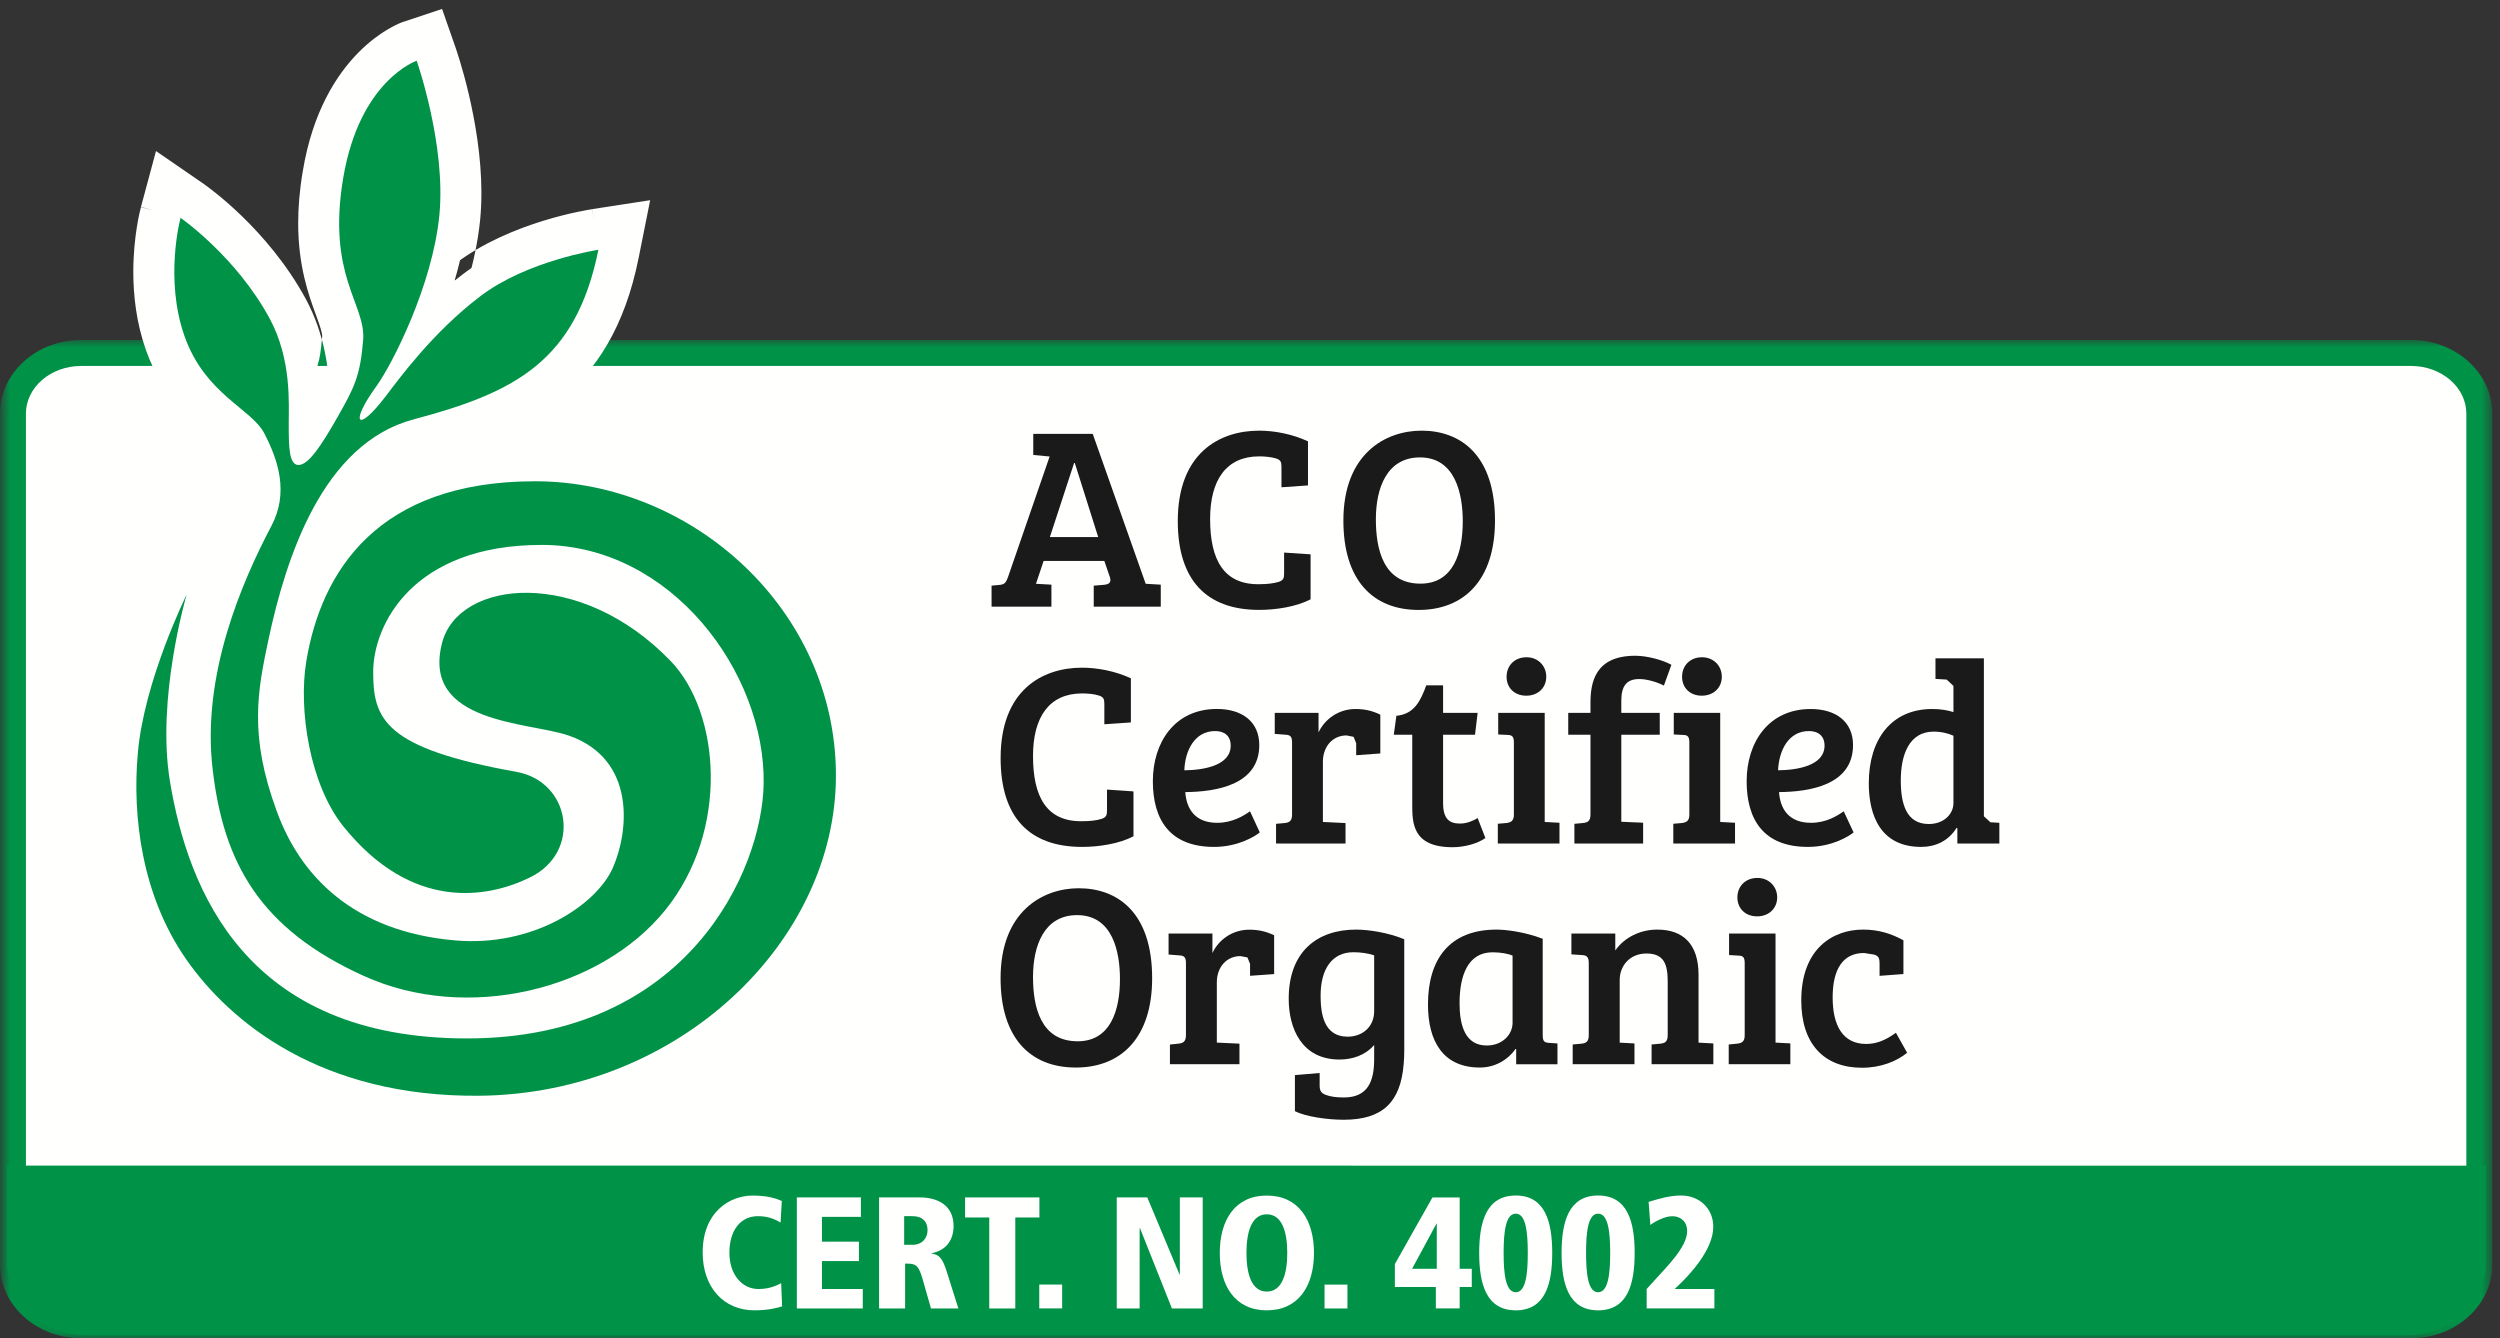 <?xml version="1.0" encoding="UTF-8"?>
<svg width="170px" height="91px" viewBox="0 0 170 91" version="1.1" xmlns="http://www.w3.org/2000/svg" xmlns:xlink="http://www.w3.org/1999/xlink">
    <rect x="0" y="0" width="170" height="91" fill="#333333" stroke="none"/>
    <title>ACOLogo</title>
    <defs>
        <polygon id="path-1" points="0 -1.61407239e-14 169.271 -1.61407239e-14 169.271 67.882 0 67.882"></polygon>
    </defs>
    <g id="03-Why-Organics-Landing-Page_AW" stroke="none" stroke-width="1" fill="none" fill-rule="evenodd">
        <g id="01-Why-Organics_AW" transform="translate(-1010, -4180)">
            <g id="Group-14" transform="translate(260, 4168)">
                <g id="Group" transform="translate(750, 11)">
                    <g id="ACOLogo" transform="translate(0.204, 1.608)">
                        <g id="Group-4" transform="translate(0, 22.509)">
                            <mask id="mask-2" fill="white">
                                <use xlink:href="#path-1"></use>
                            </mask>
                            <g id="Clip-2"></g>
                            <path d="M5.317,67.003 C2.757,67.003 0.681,65.153 0.681,62.877 L0.681,5.012 C0.681,2.736 2.757,0.883 5.317,0.883 L163.749,0.886 C166.306,0.886 168.389,2.736 168.389,5.012 L168.389,62.877 C168.389,65.153 166.306,67.003 163.749,67.003 L5.317,67.003" id="Fill-1" fill="#FFFFFE" mask="url(#mask-2)"></path>
                            <path d="M163.749,-1.61407239e-14 L5.317,-1.61407239e-14 C2.267,-1.61407239e-14 -0.204,2.242 -0.204,5.009 L-0.204,62.873 C-0.204,65.64 2.267,67.882 5.317,67.882 L163.749,67.882 C166.796,67.882 169.271,65.64 169.271,62.873 L169.271,5.009 C169.271,2.242 166.796,-1.61407239e-14 163.749,-1.61407239e-14 Z M163.749,1.768 C165.822,1.768 167.507,3.223 167.507,5.009 L167.507,62.873 C167.507,64.666 165.822,66.117 163.749,66.117 L5.317,66.117 C3.244,66.117 1.559,64.666 1.559,62.873 L1.559,5.009 C1.559,3.223 3.244,1.768 5.317,1.768 L163.749,1.768 L163.749,1.768 Z" id="Fill-3" fill="#009348" mask="url(#mask-2)"></path>
                        </g>
                        <path d="M168.838,78.657 L168.838,85.192 C168.838,87.959 166.37,90.197 163.321,90.197 L5.777,90.197 C2.723,90.197 0.266,87.959 0.266,85.192 L0.266,78.653 L168.838,78.657" id="Fill-5" fill="#009348"></path>
                        <path d="M31.558,69.14 C28.76,69.14 26.136,68.584 23.726,67.491 C16.649,64.277 13.245,59.619 12.35,51.925 C11.737,46.688 13.156,40.739 16.571,34.255 C17.224,33.021 17.074,31.662 16.074,29.74 C15.934,29.46 15.379,29.014 14.858,28.581 C13.497,27.447 11.628,25.903 10.563,22.932 C8.97,18.475 10.178,13.899 10.229,13.708 L10.93,11.098 L13.16,12.631 C13.33,12.751 17.333,15.558 19.825,20.158 C21.02,22.4 21.285,24.646 21.34,26.373 C22.211,24.826 22.436,24.24 22.582,22.346 C22.616,21.903 22.409,21.324 22.119,20.526 C21.452,18.71 20.444,15.974 21.258,11.173 C22.555,3.462 27.321,1.779 27.525,1.711 L29.315,1.114 L29.935,2.893 C30.027,3.142 32.076,9.074 31.569,14.209 C31.429,15.64 31.116,17.092 30.707,18.478 L31.266,18.042 C34.796,15.337 39.977,14.519 40.194,14.485 L42.894,14.073 L42.356,16.751 C40.535,25.849 34.952,28.019 28.406,29.753 C24.475,30.803 21.622,35.342 19.93,43.233 C19.229,46.579 18.678,49.203 20.421,53.939 C22.061,58.447 25.584,60.969 30.888,61.436 C31.228,61.466 31.558,61.476 31.885,61.476 C36.048,61.476 39.013,59.193 39.708,57.653 C40.263,56.43 40.579,54.478 39.973,53.064 C39.599,52.195 38.908,51.592 37.859,51.22 C37.417,51.063 36.668,50.92 35.888,50.774 C33.308,50.273 30.095,49.66 28.556,47.216 C27.743,45.932 27.555,44.395 28.012,42.637 C28.76,39.693 31.732,37.792 35.575,37.792 C39.497,37.792 43.585,39.7 46.788,43.025 C50.757,47.165 51.622,56.171 46.516,62.478 C43.187,66.588 37.458,69.14 31.558,69.14" id="Fill-6" fill="#FFFFFE"></path>
                        <path d="M31.558,69.14 L31.558,70.019 C28.645,70.019 25.884,69.443 23.362,68.291 C19.726,66.645 16.962,64.587 15.008,61.909 C13.051,59.231 11.934,55.973 11.478,52.024 C11.376,51.2 11.332,50.355 11.332,49.496 C11.332,44.685 12.843,39.437 15.795,33.846 C15.989,33.461 16.08,33.11 16.084,32.68 C16.087,32.05 15.852,31.229 15.287,30.145 L15.287,30.139 L15.505,30.026 L15.298,30.159 L15.287,30.139 L15.505,30.026 L15.298,30.159 C15.301,30.121 14.78,29.641 14.297,29.256 C12.928,28.128 10.869,26.421 9.732,23.228 C9.061,21.347 8.861,19.473 8.861,17.882 C8.864,15.425 9.33,13.66 9.385,13.459 L10.229,13.708 L9.378,13.476 L10.079,10.87 L10.403,9.663 L13.667,11.909 L13.67,11.912 C13.878,12.066 17.99,14.928 20.598,19.736 C21.891,22.152 22.167,24.554 22.225,26.346 L21.34,26.373 L20.57,25.937 C21.421,24.387 21.541,24.135 21.704,22.274 L21.704,22.247 C21.721,22.087 21.564,21.562 21.289,20.826 C20.798,19.494 20.07,17.497 20.073,14.567 C20.073,13.514 20.162,12.342 20.387,11.023 C21.724,2.951 26.864,0.975 27.242,0.872 L29.033,0.276 L29.856,0 L30.765,2.6 C30.857,2.869 32.525,7.643 32.532,12.498 C32.532,13.101 32.505,13.698 32.45,14.297 C32.304,15.797 31.977,17.296 31.555,18.727 L30.707,18.478 L30.166,17.783 L30.721,17.347 L30.731,17.34 C34.523,14.454 39.769,13.667 40.072,13.613 L40.194,14.485 L40.065,13.613 L42.761,13.197 L44.007,13.006 L43.224,16.925 C42.284,21.627 40.31,24.687 37.692,26.714 C35.085,28.735 31.93,29.733 28.631,30.609 C26.932,31.062 25.418,32.268 24.076,34.398 C22.739,36.517 21.622,39.536 20.795,43.421 C20.434,45.111 20.138,46.549 20.138,48.126 C20.138,49.666 20.414,51.367 21.251,53.633 L21.255,53.636 C22.817,57.831 25.894,60.073 30.963,60.553 C31.279,60.58 31.586,60.594 31.885,60.594 C33.805,60.594 35.439,60.066 36.664,59.374 C37.89,58.696 38.69,57.8 38.904,57.292 C39.194,56.662 39.422,55.718 39.418,54.856 C39.418,54.317 39.333,53.81 39.16,53.411 C38.88,52.781 38.448,52.379 37.563,52.052 C37.243,51.936 36.498,51.786 35.722,51.643 C33.165,51.125 29.662,50.556 27.807,47.687 C27.195,46.719 26.881,45.608 26.881,44.429 C26.881,43.778 26.977,43.104 27.154,42.415 C28.035,38.981 31.467,36.895 35.575,36.906 C39.786,36.909 44.078,38.943 47.421,42.415 C49.671,44.773 50.931,48.406 50.937,52.287 C50.937,55.926 49.814,59.807 47.2,63.037 C43.667,67.388 37.706,70.012 31.558,70.019 L31.558,68.254 C37.206,68.261 42.71,65.794 45.831,61.923 C48.16,59.05 49.178,55.565 49.178,52.287 C49.181,48.787 48,45.554 46.151,43.639 C43.095,40.456 39.211,38.671 35.575,38.674 C32.001,38.691 29.485,40.402 28.866,42.855 C28.72,43.421 28.648,43.942 28.648,44.429 C28.651,45.308 28.869,46.058 29.298,46.743 C30.527,48.76 33.451,49.424 36.059,49.905 C36.838,50.055 37.587,50.191 38.152,50.385 C39.367,50.804 40.317,51.602 40.783,52.716 C41.076,53.397 41.182,54.137 41.182,54.856 C41.182,56.014 40.906,57.135 40.514,58.018 C40.034,59.054 39.003,60.066 37.529,60.914 C36.059,61.749 34.129,62.359 31.885,62.359 C31.535,62.359 31.177,62.345 30.806,62.311 C25.268,61.865 21.312,59.061 19.593,54.239 L19.593,54.243 C18.702,51.833 18.375,49.888 18.378,48.126 C18.378,46.32 18.712,44.739 19.066,43.049 C19.93,39.035 21.088,35.839 22.582,33.457 C24.073,31.079 25.949,29.491 28.178,28.902 C31.429,28.04 34.343,27.082 36.61,25.317 C38.877,23.545 40.6,20.973 41.495,16.574 L41.784,15.136 L40.327,15.357 L40.32,15.361 C40.184,15.367 35.068,16.216 31.8,18.741 L31.266,18.042 L31.807,18.737 L31.256,19.173 L29.091,20.87 L29.863,18.23 C30.262,16.884 30.561,15.487 30.69,14.124 C30.745,13.592 30.765,13.05 30.765,12.498 C30.769,8.035 29.169,3.36 29.104,3.179 L28.764,2.225 L27.804,2.549 C27.777,2.586 23.385,3.973 22.126,11.316 C21.915,12.539 21.837,13.616 21.837,14.567 C21.84,17.214 22.46,18.891 22.946,20.223 C23.208,20.969 23.454,21.542 23.467,22.247 L23.464,22.411 C23.331,24.346 22.997,25.266 22.109,26.806 L20.56,29.566 L20.461,26.404 C20.407,24.741 20.148,22.646 19.045,20.574 C16.673,16.185 12.782,13.439 12.646,13.35 L13.16,12.631 L12.659,13.357 L11.461,12.532 L11.083,13.936 L11.08,13.947 L11.077,13.957 C11.066,13.984 10.624,15.674 10.624,17.882 C10.624,19.323 10.808,21.003 11.397,22.635 C12.384,25.375 14.062,26.765 15.42,27.896 L16.203,28.561 C16.448,28.803 16.663,28.98 16.853,29.334 L16.853,29.331 C17.486,30.551 17.844,31.628 17.847,32.68 C17.851,33.382 17.674,34.06 17.357,34.667 C14.504,40.081 13.095,45.063 13.095,49.496 C13.095,50.287 13.139,51.063 13.228,51.823 C13.664,55.565 14.692,58.485 16.435,60.867 C18.171,63.245 20.645,65.119 24.094,66.686 C26.381,67.722 28.88,68.254 31.558,68.254 L31.558,69.14" id="Fill-7" fill="#FFFFFE"></path>
                        <path d="M32.096,75.815 C19.77,75.815 13.514,69.48 10.886,65.705 C7.036,60.185 6.965,53.783 7.268,50.453 C7.707,45.237 10.655,39.229 10.777,38.974 L14.324,40.361 C14.304,40.425 12.38,47.077 13.235,52.232 C15.025,62.904 21.016,68.1 31.552,68.1 C46.257,68.1 49.753,56.662 49.818,52.655 C49.879,49.067 48.187,45.077 45.413,42.255 C42.952,39.741 39.823,38.357 36.63,38.357 C29.077,38.357 27.075,42.76 27.075,45.09 C27.075,47.172 27.075,48.549 35.255,49.997 C37.788,50.453 39.65,52.355 39.977,54.835 C40.317,57.313 39.003,59.657 36.637,60.798 C35.476,61.357 33.628,62.028 31.426,62.028 C28.883,62.028 25.125,61.115 21.649,56.757 C18.94,53.38 18.137,47.683 18.749,44.037 C19.604,38.872 23.014,30.207 36.188,30.207 C48.296,30.207 58.545,40.245 58.545,52.123 C58.545,64.84 46.57,75.685 32.399,75.815 L32.096,75.815" id="Fill-8" fill="#FFFFFE"></path>
                        <path d="M32.096,75.815 L32.096,77.58 C25.629,77.583 20.638,75.907 16.949,73.689 C13.252,71.481 10.859,68.758 9.432,66.714 C6.1,61.913 5.395,56.614 5.392,52.883 C5.392,51.908 5.443,51.033 5.508,50.297 L5.508,50.307 C6.015,44.593 9.044,38.538 9.191,38.2 L9.906,36.732 L16.503,39.318 L16.009,40.892 L14.62,40.453 L16.016,40.868 L16.009,40.892 L14.62,40.453 L16.016,40.868 C15.985,40.95 14.77,45.281 14.78,49.329 C14.78,50.242 14.838,51.128 14.974,51.946 L14.974,51.943 C15.829,57.02 17.629,60.546 20.267,62.833 C22.916,65.119 26.558,66.325 31.552,66.332 C38.445,66.305 42.363,63.746 44.803,60.768 C47.23,57.807 48.044,54.198 48.054,52.627 L48.054,52.464 C48.071,49.479 46.567,45.925 44.157,43.492 C41.978,41.277 39.309,40.126 36.63,40.122 C33.182,40.132 31.317,41.097 30.248,42.122 C29.169,43.145 28.839,44.405 28.845,45.09 C28.839,45.615 28.859,45.932 28.9,46.044 L29.029,46.252 C29.165,46.409 29.642,46.746 30.694,47.107 C31.735,47.472 33.315,47.864 35.562,48.259 C38.799,48.825 41.311,51.36 41.73,54.6 L41.726,54.597 C41.774,54.934 41.798,55.275 41.798,55.605 C41.805,58.495 40.082,61.112 37.4,62.39 C36.079,63.027 33.992,63.79 31.426,63.793 C28.468,63.828 24.049,62.635 20.267,57.861 C17.759,54.679 16.809,50.273 16.789,46.545 C16.789,45.56 16.86,44.62 17.006,43.744 C17.473,40.96 18.62,37.161 21.551,33.985 C24.485,30.796 29.22,28.418 36.188,28.438 C49.276,28.462 60.278,39.206 60.309,52.123 C60.309,59.05 57.051,65.402 51.972,69.998 C46.887,74.602 39.949,77.512 32.416,77.58 L32.096,77.58 L32.096,74.046 L32.399,74.046 L32.386,74.046 C39.023,73.992 45.154,71.412 49.6,67.381 C54.052,63.344 56.779,57.916 56.779,52.123 C56.779,46.702 54.44,41.666 50.675,37.972 C46.907,34.279 41.75,31.972 36.188,31.972 C29.979,31.992 26.425,33.948 24.141,36.388 C21.867,38.834 20.88,41.952 20.492,44.327 C20.376,44.978 20.318,45.734 20.318,46.545 C20.298,49.639 21.251,53.493 23.025,55.653 C26.207,59.596 29.298,60.233 31.426,60.263 C33.267,60.267 34.871,59.691 35.868,59.207 C37.43,58.444 38.258,57.088 38.268,55.605 L38.227,55.074 L38.227,55.071 C37.985,53.35 36.777,52.092 34.939,51.738 C30.762,50.975 28.563,50.321 27.024,49.183 C26.262,48.617 25.717,47.796 25.51,47.019 C25.292,46.245 25.319,45.605 25.312,45.09 C25.319,43.448 25.983,41.339 27.797,39.58 C29.611,37.819 32.518,36.579 36.63,36.589 C40.341,36.589 43.918,38.2 46.676,41.022 C49.709,44.126 51.567,48.368 51.584,52.464 L51.581,52.682 C51.526,55.118 50.56,59.234 47.544,62.993 C44.545,66.737 39.36,69.893 31.552,69.862 C26.01,69.872 21.394,68.482 17.96,65.504 C14.525,62.529 12.428,58.117 11.492,52.525 L11.485,52.477 L11.492,52.522 C11.315,51.469 11.25,50.392 11.25,49.329 C11.25,46.937 11.594,44.617 11.931,42.865 C12.101,41.986 12.271,41.253 12.401,40.736 L12.564,40.115 L12.642,39.829 L14.324,40.361 L13.681,42.007 L10.134,40.616 L10.777,38.974 L12.363,39.744 C12.261,39.921 9.402,45.881 9.024,50.607 L9.024,50.614 C8.966,51.258 8.922,52.024 8.922,52.883 C8.918,56.181 9.572,60.744 12.329,64.693 C13.534,66.427 15.587,68.761 18.763,70.659 C21.939,72.557 26.235,74.043 32.096,74.046 L32.096,75.815" id="Fill-9" fill="#FFFFFE"></path>
                        <path d="M12.074,14.205 C12.074,14.205 10.951,18.345 12.357,22.288 C13.762,26.217 16.894,27.181 17.765,28.854 C18.742,30.731 19.43,32.916 18.256,35.147 C16.22,39.011 13.497,45.325 14.256,51.704 C14.995,58.093 17.493,62.563 24.519,65.749 C31.555,68.949 40.63,66.717 45.032,61.282 C49.429,55.834 48.766,47.847 45.413,44.354 C39.231,37.928 30.963,38.79 29.856,43.114 C28.43,48.637 35.803,48.474 38.489,49.418 C43.067,51.023 42.567,55.956 41.454,58.437 C40.331,60.931 36.038,63.814 30.718,63.337 C23.77,62.727 20.203,58.9 18.633,54.6 C16.686,49.343 17.326,46.331 18.062,42.835 C19.253,37.284 21.738,29.556 27.92,27.91 C34.785,26.091 38.952,23.975 40.487,16.376 C40.487,16.376 35.606,17.115 32.427,19.559 C29.23,21.995 26.956,25.113 26.034,26.326 C24.059,28.915 23.566,28.172 25.384,25.665 C26.456,24.186 29.203,18.819 29.673,14.025 C30.139,9.248 28.131,3.523 28.131,3.523 C28.131,3.523 24.26,4.825 23.134,11.493 C22.017,18.151 24.662,20.049 24.492,22.489 C24.298,24.935 23.889,25.753 22.763,27.726 C21.643,29.696 20.775,31.011 20.094,31.011 C19.457,31.011 19.43,29.805 19.43,28.295 C19.43,26.782 19.627,23.845 18.143,21.071 C15.846,16.816 12.074,14.205 12.074,14.205" id="Fill-10" fill="#009348"></path>
                        <path d="M12.489,39.822 C12.489,39.822 10.406,46.883 11.356,52.546 C12.585,59.912 16.516,70.005 31.555,70.005 C46.591,70.005 51.632,58.529 51.724,52.685 C51.85,45.162 45.464,36.446 36.634,36.446 C27.831,36.446 25.173,41.901 25.173,45.09 C25.173,48.283 25.915,50.276 34.922,51.878 C38.605,52.546 39.388,57.35 35.807,59.071 C32.934,60.471 27.797,61.384 23.13,55.568 C20.849,52.709 20.08,47.629 20.625,44.354 C21.643,38.241 25.472,32.118 36.178,32.118 C46.883,32.118 56.639,40.865 56.639,52.13 C56.639,63.402 45.968,73.777 32.382,73.903 C21.643,73.999 15.451,68.925 12.445,64.608 C9.443,60.291 8.782,54.907 9.167,50.624 C9.582,45.7 12.489,39.822 12.489,39.822" id="Fill-11" fill="#009348"></path>
                        <path d="M71.188,35.911 L74.473,35.911 L72.883,30.878 L72.835,30.878 L71.188,35.911 Z M71.171,30.435 L70.058,30.329 L70.058,28.895 L74.102,28.895 L77.703,39.09 L77.724,39.09 L78.728,39.148 L78.728,40.644 L74.17,40.644 L74.17,39.216 L74.847,39.161 C75.211,39.124 75.388,39.018 75.266,38.63 L74.891,37.536 L70.762,37.536 L70.242,39.09 L71.293,39.148 L71.293,40.644 L67.222,40.644 L67.222,39.216 L67.808,39.161 C68.1,39.124 68.206,39.005 68.328,38.667 L71.171,30.435 L71.171,30.435 Z" id="Fill-12" fill="#1A1A1A"></path>
                        <path d="M73.377,46.545 C71.154,46.545 70.041,48.136 70.041,50.801 C70.041,53.571 70.96,55.285 73.411,55.234 C73.904,55.234 74.364,55.183 74.697,55.077 C75.024,54.972 75.072,54.825 75.072,54.495 L75.072,53.084 L76.873,53.207 L76.873,56.26 C75.899,56.774 74.507,56.982 73.377,56.982 C69.796,56.982 67.838,54.972 67.838,50.941 C67.838,46.331 70.657,44.794 73.377,44.794 C74.418,44.794 75.633,45.025 76.696,45.516 L76.696,48.518 L74.891,48.641 L74.891,47.271 C74.891,46.927 74.84,46.791 74.52,46.688 C74.187,46.579 73.737,46.545 73.377,46.545" id="Fill-13" fill="#1A1A1A"></path>
                        <path d="M82.424,49.104 C81.012,49.104 80.375,50.464 80.331,51.772 C81.635,51.759 83.483,51.459 83.483,50.092 C83.483,49.441 83.068,49.104 82.424,49.104 Z M85.427,50.058 C85.427,52.777 82.476,53.237 80.396,53.254 C80.474,54.403 81.066,55.343 82.564,55.343 C83.606,55.343 84.365,54.863 84.797,54.559 L85.461,55.994 C85.175,56.236 84.011,56.982 82.353,56.982 C79.354,56.982 78.19,55.145 78.19,52.512 C78.19,49.898 79.654,47.601 82.547,47.601 C84.28,47.601 85.427,48.484 85.427,50.058 L85.427,50.058 Z" id="Fill-14" fill="#1A1A1A"></path>
                        <path d="M87.656,49.881 C87.656,49.496 87.551,49.37 87.214,49.353 L86.479,49.298 L86.479,47.867 L89.457,47.867 L89.457,49.196 C89.869,48.31 90.802,47.605 91.962,47.605 C92.545,47.605 93.079,47.704 93.658,47.99 L93.658,50.627 L92.017,50.747 L92.017,49.936 L91.84,49.496 L91.363,49.401 C90.41,49.401 89.753,50.167 89.753,51.189 L89.753,55.285 L91.292,55.36 L91.292,56.754 L86.567,56.754 L86.567,55.411 L87.149,55.36 C87.483,55.323 87.656,55.217 87.656,54.774 L87.656,49.881" id="Fill-15" fill="#1A1A1A"></path>
                        <path d="M97.926,45.993 L97.926,47.867 L100.275,47.867 L100.098,49.353 L97.926,49.353 L97.926,53.997 C97.926,55.077 98.352,55.394 99.073,55.394 C99.55,55.394 99.996,55.197 100.275,55.019 L100.803,56.379 C100.275,56.754 99.39,57.003 98.566,57.003 C95.809,57.003 95.829,55.302 95.829,54.065 L95.829,49.353 L94.573,49.353 L94.75,48.065 C95.986,47.956 96.415,46.998 96.783,45.993 L97.926,45.993" id="Fill-16" fill="#1A1A1A"></path>
                        <path d="M103.601,44.085 C104.384,44.085 104.942,44.668 104.942,45.411 C104.942,46.157 104.384,46.699 103.584,46.699 C102.774,46.699 102.243,46.157 102.243,45.411 C102.243,44.668 102.774,44.085 103.601,44.085 Z M104.836,55.285 L105.841,55.34 L105.841,56.75 L101.647,56.75 L101.647,55.408 L102.229,55.357 C102.539,55.319 102.74,55.214 102.74,54.795 L102.74,49.878 C102.74,49.493 102.631,49.367 102.297,49.367 L101.674,49.336 L101.674,47.867 L104.836,47.867 L104.836,55.285 L104.836,55.285 Z" id="Fill-17" fill="#1A1A1A"></path>
                        <path d="M107.948,49.353 L106.436,49.353 L106.436,47.867 L107.948,47.867 L107.948,47.199 C107.948,45.785 108.264,43.983 110.998,43.983 C111.777,43.983 112.853,44.262 113.452,44.6 L112.941,46.01 C112.427,45.748 111.76,45.567 111.263,45.567 C110.382,45.567 110.045,46.068 110.045,47.039 L110.045,47.867 L112.659,47.867 L112.659,49.353 L110.045,49.353 L110.045,55.272 L111.529,55.336 L111.529,56.754 L106.855,56.754 L106.855,55.411 L107.437,55.357 C107.771,55.323 107.948,55.217 107.948,54.774 L107.948,49.353" id="Fill-18" fill="#1A1A1A"></path>
                        <path d="M115.532,44.085 C116.318,44.085 116.88,44.668 116.88,45.411 C116.88,46.157 116.318,46.699 115.515,46.699 C114.708,46.699 114.177,46.157 114.177,45.411 C114.177,44.668 114.708,44.085 115.532,44.085 Z M116.771,55.285 L117.778,55.34 L117.778,56.75 L113.581,56.75 L113.581,55.408 L114.163,55.357 C114.473,55.319 114.671,55.214 114.671,54.795 L114.671,49.878 C114.671,49.493 114.568,49.367 114.231,49.367 L113.612,49.336 L113.612,47.867 L116.771,47.867 L116.771,55.285 L116.771,55.285 Z" id="Fill-19" fill="#1A1A1A"></path>
                        <path d="M122.803,49.104 C121.39,49.104 120.757,50.464 120.706,51.772 C122.013,51.759 123.865,51.459 123.865,50.092 C123.865,49.441 123.443,49.104 122.803,49.104 Z M125.802,50.058 C125.802,52.777 122.854,53.237 120.771,53.254 C120.849,54.403 121.438,55.343 122.942,55.343 C123.984,55.343 124.74,54.863 125.168,54.559 L125.839,55.994 C125.557,56.236 124.392,56.982 122.731,56.982 C119.732,56.982 118.568,55.145 118.568,52.512 C118.568,49.898 120.035,47.605 122.925,47.605 C124.658,47.605 125.802,48.484 125.802,50.058 L125.802,50.058 Z" id="Fill-20" fill="#1A1A1A"></path>
                        <path d="M132.63,49.421 C132.31,49.278 131.837,49.142 131.289,49.142 C129.611,49.142 129.049,50.729 129.049,52.464 C129.049,54.072 129.434,55.425 130.955,55.425 C131.946,55.425 132.63,54.777 132.63,53.997 L132.63,49.421 Z M132.63,47.813 L132.63,46.034 L132.171,45.605 L131.408,45.557 L131.408,44.16 L134.7,44.16 L134.7,54.897 L135.142,55.306 L135.752,55.343 L135.752,56.754 L132.896,56.754 L132.896,55.708 L132.841,55.691 C132.293,56.577 131.408,56.982 130.438,56.982 C127.687,56.982 126.874,54.863 126.874,52.658 C126.874,49.636 128.43,47.605 131.183,47.605 C131.806,47.605 132.225,47.69 132.63,47.813 L132.63,47.813 Z" id="Fill-21" fill="#1A1A1A"></path>
                        <path d="M73.077,70.199 C75.317,70.199 75.953,68.083 75.953,65.964 C75.953,64.158 75.477,61.62 73.04,61.62 C70.783,61.62 70.041,63.719 70.041,65.821 C70.041,67.835 70.541,70.199 73.077,70.199 Z M72.951,71.985 C69.819,71.985 67.835,69.937 67.835,65.909 C67.835,61.384 70.681,59.793 73.149,59.793 C75.776,59.793 78.142,61.422 78.142,65.909 C78.142,69.954 76.039,71.985 72.951,71.985 L72.951,71.985 Z" id="Fill-22" fill="#1A1A1A"></path>
                        <path d="M80.44,64.884 C80.44,64.499 80.334,64.376 79.997,64.359 L79.259,64.301 L79.259,62.87 L82.241,62.87 L82.241,64.199 C82.649,63.313 83.585,62.611 84.746,62.611 C85.328,62.611 85.859,62.71 86.438,62.993 L86.438,65.63 L84.8,65.746 L84.8,64.938 L84.623,64.499 L84.147,64.407 C83.194,64.407 82.54,65.167 82.54,66.189 L82.54,70.288 L84.079,70.36 L84.079,71.757 L79.351,71.757 L79.351,70.421 L79.933,70.36 C80.263,70.325 80.44,70.216 80.44,69.773 L80.44,64.884" id="Fill-23" fill="#1A1A1A"></path>
                        <path d="M93.239,64.356 C92.83,64.213 92.313,64.144 91.823,64.144 C90.359,64.144 89.597,65.31 89.597,67.092 C89.597,68.295 89.798,69.886 91.435,69.886 C92.429,69.886 93.239,69.228 93.239,68.155 L93.239,64.356 Z M87.85,74.953 L87.85,72.499 L89.532,72.356 L89.532,73.208 C89.532,73.542 89.621,73.716 89.934,73.839 C90.274,73.968 90.662,74.019 91.186,74.019 C92.813,74.019 93.239,72.908 93.239,71.423 L93.239,70.452 C92.633,71.157 91.751,71.44 90.883,71.44 C88.307,71.44 87.428,69.32 87.428,67.307 C87.428,64.11 89.355,62.604 92.014,62.604 C92.871,62.604 94.24,62.819 95.285,63.262 L95.285,69.814 C95.285,70.435 95.305,71.102 95.247,71.743 C95.036,74.339 93.818,75.535 91.166,75.535 C90.06,75.535 88.593,75.328 87.85,74.953 L87.85,74.953 Z" id="Fill-24" fill="#1A1A1A"></path>
                        <path d="M102.651,64.376 C102.386,64.25 101.848,64.148 101.293,64.148 C99.615,64.148 99.046,65.719 99.046,67.62 C99.046,69.089 99.414,70.486 100.888,70.486 C101.991,70.486 102.651,69.712 102.651,68.945 L102.651,64.376 Z M104.7,69.797 C104.7,70.186 104.802,70.291 105.139,70.308 L105.704,70.346 L105.704,71.76 L102.896,71.76 L102.896,70.734 L102.852,70.717 C102.3,71.511 101.402,71.985 100.428,71.985 C97.94,71.985 96.898,70.216 96.898,67.698 C96.898,64.587 98.386,62.604 101.565,62.604 C102.147,62.604 103.437,62.744 104.7,63.228 L104.7,69.797 L104.7,69.797 Z" id="Fill-25" fill="#1A1A1A"></path>
                        <path d="M106.651,62.873 L109.636,62.873 L109.636,64.022 C110.252,63.139 111.328,62.604 112.489,62.604 C114.255,62.604 115.297,63.596 115.297,65.681 L115.297,70.291 L116.304,70.346 L116.304,71.757 L112.104,71.757 L112.104,70.417 L112.686,70.363 C113.023,70.329 113.2,70.223 113.2,69.78 L113.2,66.141 C113.2,64.972 112.952,64.23 111.757,64.23 C110.593,64.23 109.936,65.099 109.936,66.019 L109.936,70.291 L110.94,70.346 L110.94,71.757 L106.739,71.757 L106.739,70.417 L107.321,70.363 C107.658,70.329 107.832,70.223 107.832,69.78 L107.832,64.887 C107.832,64.495 107.713,64.356 107.396,64.339 L106.651,64.288 L106.651,62.873" id="Fill-26" fill="#1A1A1A"></path>
                        <path d="M119.3,59.091 C120.08,59.091 120.645,59.674 120.645,60.413 C120.645,61.16 120.08,61.705 119.28,61.705 C118.473,61.705 117.938,61.16 117.938,60.413 C117.938,59.674 118.473,59.091 119.3,59.091 Z M120.532,70.288 L121.54,70.343 L121.54,71.757 L117.349,71.757 L117.349,70.417 L117.925,70.36 C118.238,70.325 118.435,70.22 118.435,69.797 L118.435,64.887 C118.435,64.495 118.333,64.373 117.993,64.373 L117.373,64.335 L117.373,62.873 L120.532,62.873 L120.532,70.288 L120.532,70.288 Z" id="Fill-27" fill="#1A1A1A"></path>
                        <path d="M128.719,69.62 L129.481,70.98 C128.794,71.545 127.715,71.999 126.411,71.999 C123.814,71.999 122.282,70.363 122.282,67.429 C122.282,63.845 124.481,62.604 126.482,62.604 C127.541,62.604 128.385,62.873 129.229,63.33 L129.229,65.627 L127.606,65.749 L127.606,64.904 C127.606,64.567 127.558,64.407 127.238,64.305 L126.551,64.196 C125.141,64.196 124.416,65.259 124.416,67.218 C124.416,69.143 125.117,70.38 126.69,70.38 C127.381,70.38 127.994,70.145 128.719,69.62" id="Fill-28" fill="#1A1A1A"></path>
                        <path d="M85.423,30.425 C83.194,30.425 82.084,32.016 82.084,34.684 C82.084,37.458 83.007,39.168 85.457,39.117 C85.948,39.117 86.411,39.063 86.744,38.96 C87.068,38.851 87.115,38.712 87.115,38.378 L87.115,36.967 L88.916,37.086 L88.916,40.146 C87.942,40.654 86.554,40.865 85.423,40.865 C81.842,40.865 79.885,38.851 79.885,34.824 C79.885,30.213 82.704,28.677 85.423,28.677 C86.462,28.677 87.677,28.908 88.739,29.403 L88.739,32.401 L86.935,32.527 L86.935,31.151 C86.935,30.813 86.887,30.67 86.571,30.568 C86.23,30.462 85.777,30.425 85.423,30.425" id="Fill-29" fill="#1A1A1A"></path>
                        <path d="M96.388,39.08 C98.631,39.08 99.264,36.967 99.264,34.841 C99.264,33.038 98.787,30.496 96.357,30.496 C94.093,30.496 93.355,32.595 93.355,34.701 C93.355,36.711 93.848,39.08 96.388,39.08 Z M96.265,40.868 C93.123,40.868 91.146,38.817 91.146,34.79 C91.146,30.265 93.988,28.677 96.463,28.677 C99.087,28.677 101.456,30.302 101.456,34.79 C101.456,38.834 99.353,40.868 96.265,40.868 L96.265,40.868 Z" id="Fill-30" fill="#1A1A1A"></path>
                        <path d="M52.959,81.059 C52.667,80.933 52.095,80.691 50.968,80.691 C49.433,80.691 47.578,81.791 47.578,84.562 C47.578,86.95 49.028,88.494 51.091,88.494 C52.051,88.494 52.677,88.32 52.98,88.225 L52.915,86.647 C52.745,86.722 52.234,87.046 51.37,87.046 C50.25,87.046 49.395,86.051 49.395,84.582 C49.395,83.056 50.151,82.091 51.336,82.091 C52.149,82.091 52.599,82.374 52.874,82.524 L52.959,81.059 Z M53.981,88.368 L58.464,88.368 L58.464,87.046 L55.689,87.046 L55.689,85.144 L58.205,85.144 L58.205,83.826 L55.689,83.826 L55.689,82.139 L58.338,82.139 L58.338,80.817 L53.981,80.817 L53.981,88.368 Z M59.573,88.368 L61.343,88.368 L61.343,85.318 C61.994,85.318 62.232,85.318 62.525,86.344 L63.103,88.368 L64.965,88.368 L64.186,85.897 C63.907,85.005 63.689,84.701 63.137,84.633 L63.137,84.616 C64.598,84.323 64.639,83.079 64.639,82.763 C64.639,81.369 63.583,80.817 62.337,80.817 L59.573,80.817 L59.573,88.368 Z M61.279,82.091 L61.817,82.091 C62.77,82.091 62.868,82.735 62.868,83.045 C62.868,83.587 62.511,84.04 61.83,84.04 L61.279,84.04 L61.279,82.091 L61.279,82.091 Z" id="Fill-31" fill="#FFFFFE"></path>
                        <polyline id="Fill-32" fill="#FFFFFE" points="67.066 88.368 68.836 88.368 68.836 82.18 70.476 82.18 70.476 80.817 65.421 80.817 65.421 82.18 67.066 82.18 67.066 88.368"></polyline>
                        <polygon id="Fill-33" fill="#FFFFFE" points="70.466 88.364 72.022 88.364 72.022 86.742 70.466 86.742"></polygon>
                        <polyline id="Fill-34" fill="#FFFFFE" points="75.736 88.368 77.291 88.368 77.291 82.906 77.315 82.906 79.487 88.368 81.58 88.368 81.58 80.817 80.025 80.817 80.025 86.054 80.001 86.054 77.812 80.817 75.736 80.817 75.736 88.368"></polyline>
                        <path d="M82.741,84.592 C82.741,86.807 83.766,88.494 85.937,88.494 C88.113,88.494 89.147,86.807 89.147,84.592 C89.147,82.374 88.113,80.691 85.937,80.691 C83.766,80.691 82.741,82.371 82.741,84.592 Z M84.555,84.592 C84.555,83.144 84.913,81.965 85.937,81.965 C86.969,81.965 87.33,83.144 87.33,84.592 C87.33,86.04 86.969,87.219 85.937,87.219 C84.913,87.219 84.555,86.04 84.555,84.592 Z M89.866,88.368 L91.421,88.368 L91.421,86.746 L89.866,86.746 L89.866,88.368 Z" id="Fill-35" fill="#FFFFFE"></path>
                        <path d="M97.497,85.672 L95.816,85.672 L97.48,82.592 L97.497,82.592 L97.497,85.672 Z M94.648,86.906 L97.433,86.906 L97.433,88.364 L99.053,88.364 L99.053,86.906 L99.877,86.906 L99.877,85.672 L99.053,85.672 L99.053,80.82 L97.201,80.82 L94.648,85.345 L94.648,86.906 Z M100.381,84.596 C100.381,86.701 100.861,88.494 102.869,88.494 C104.874,88.494 105.347,86.701 105.347,84.596 C105.347,82.487 104.874,80.687 102.869,80.687 C100.861,80.687 100.381,82.487 100.381,84.596 Z M102.042,84.596 C102.042,83.144 102.185,81.921 102.869,81.921 C103.546,81.921 103.686,83.144 103.686,84.596 C103.686,86.037 103.546,87.264 102.869,87.264 C102.185,87.264 102.042,86.037 102.042,84.596 Z M105.984,84.596 C105.984,86.701 106.46,88.494 108.468,88.494 C110.48,88.494 110.953,86.701 110.953,84.596 C110.953,82.487 110.48,80.687 108.468,80.687 C106.46,80.687 105.984,82.487 105.984,84.596 Z M107.648,84.596 C107.648,83.144 107.788,81.921 108.468,81.921 C109.149,81.921 109.289,83.144 109.289,84.596 C109.289,86.037 109.149,87.264 108.468,87.264 C107.788,87.264 107.648,86.037 107.648,84.596 Z M111.77,88.364 L116.373,88.364 L116.373,87.042 L113.673,87.042 L113.945,86.787 C114.65,86.115 116.298,84.388 116.298,82.817 C116.298,81.532 115.314,80.687 114.126,80.687 C113.35,80.687 112.689,80.882 111.903,81.12 L112.019,82.691 C112.393,82.408 113.037,82.095 113.513,82.095 C114.116,82.095 114.524,82.493 114.524,83.1 C114.524,84.214 113.06,85.601 112.325,86.432 L111.77,87.042 L111.77,88.364 L111.77,88.364 Z" id="Fill-36" fill="#FFFFFE"></path>
                    </g>
                </g>
            </g>
        </g>
    </g>
</svg>